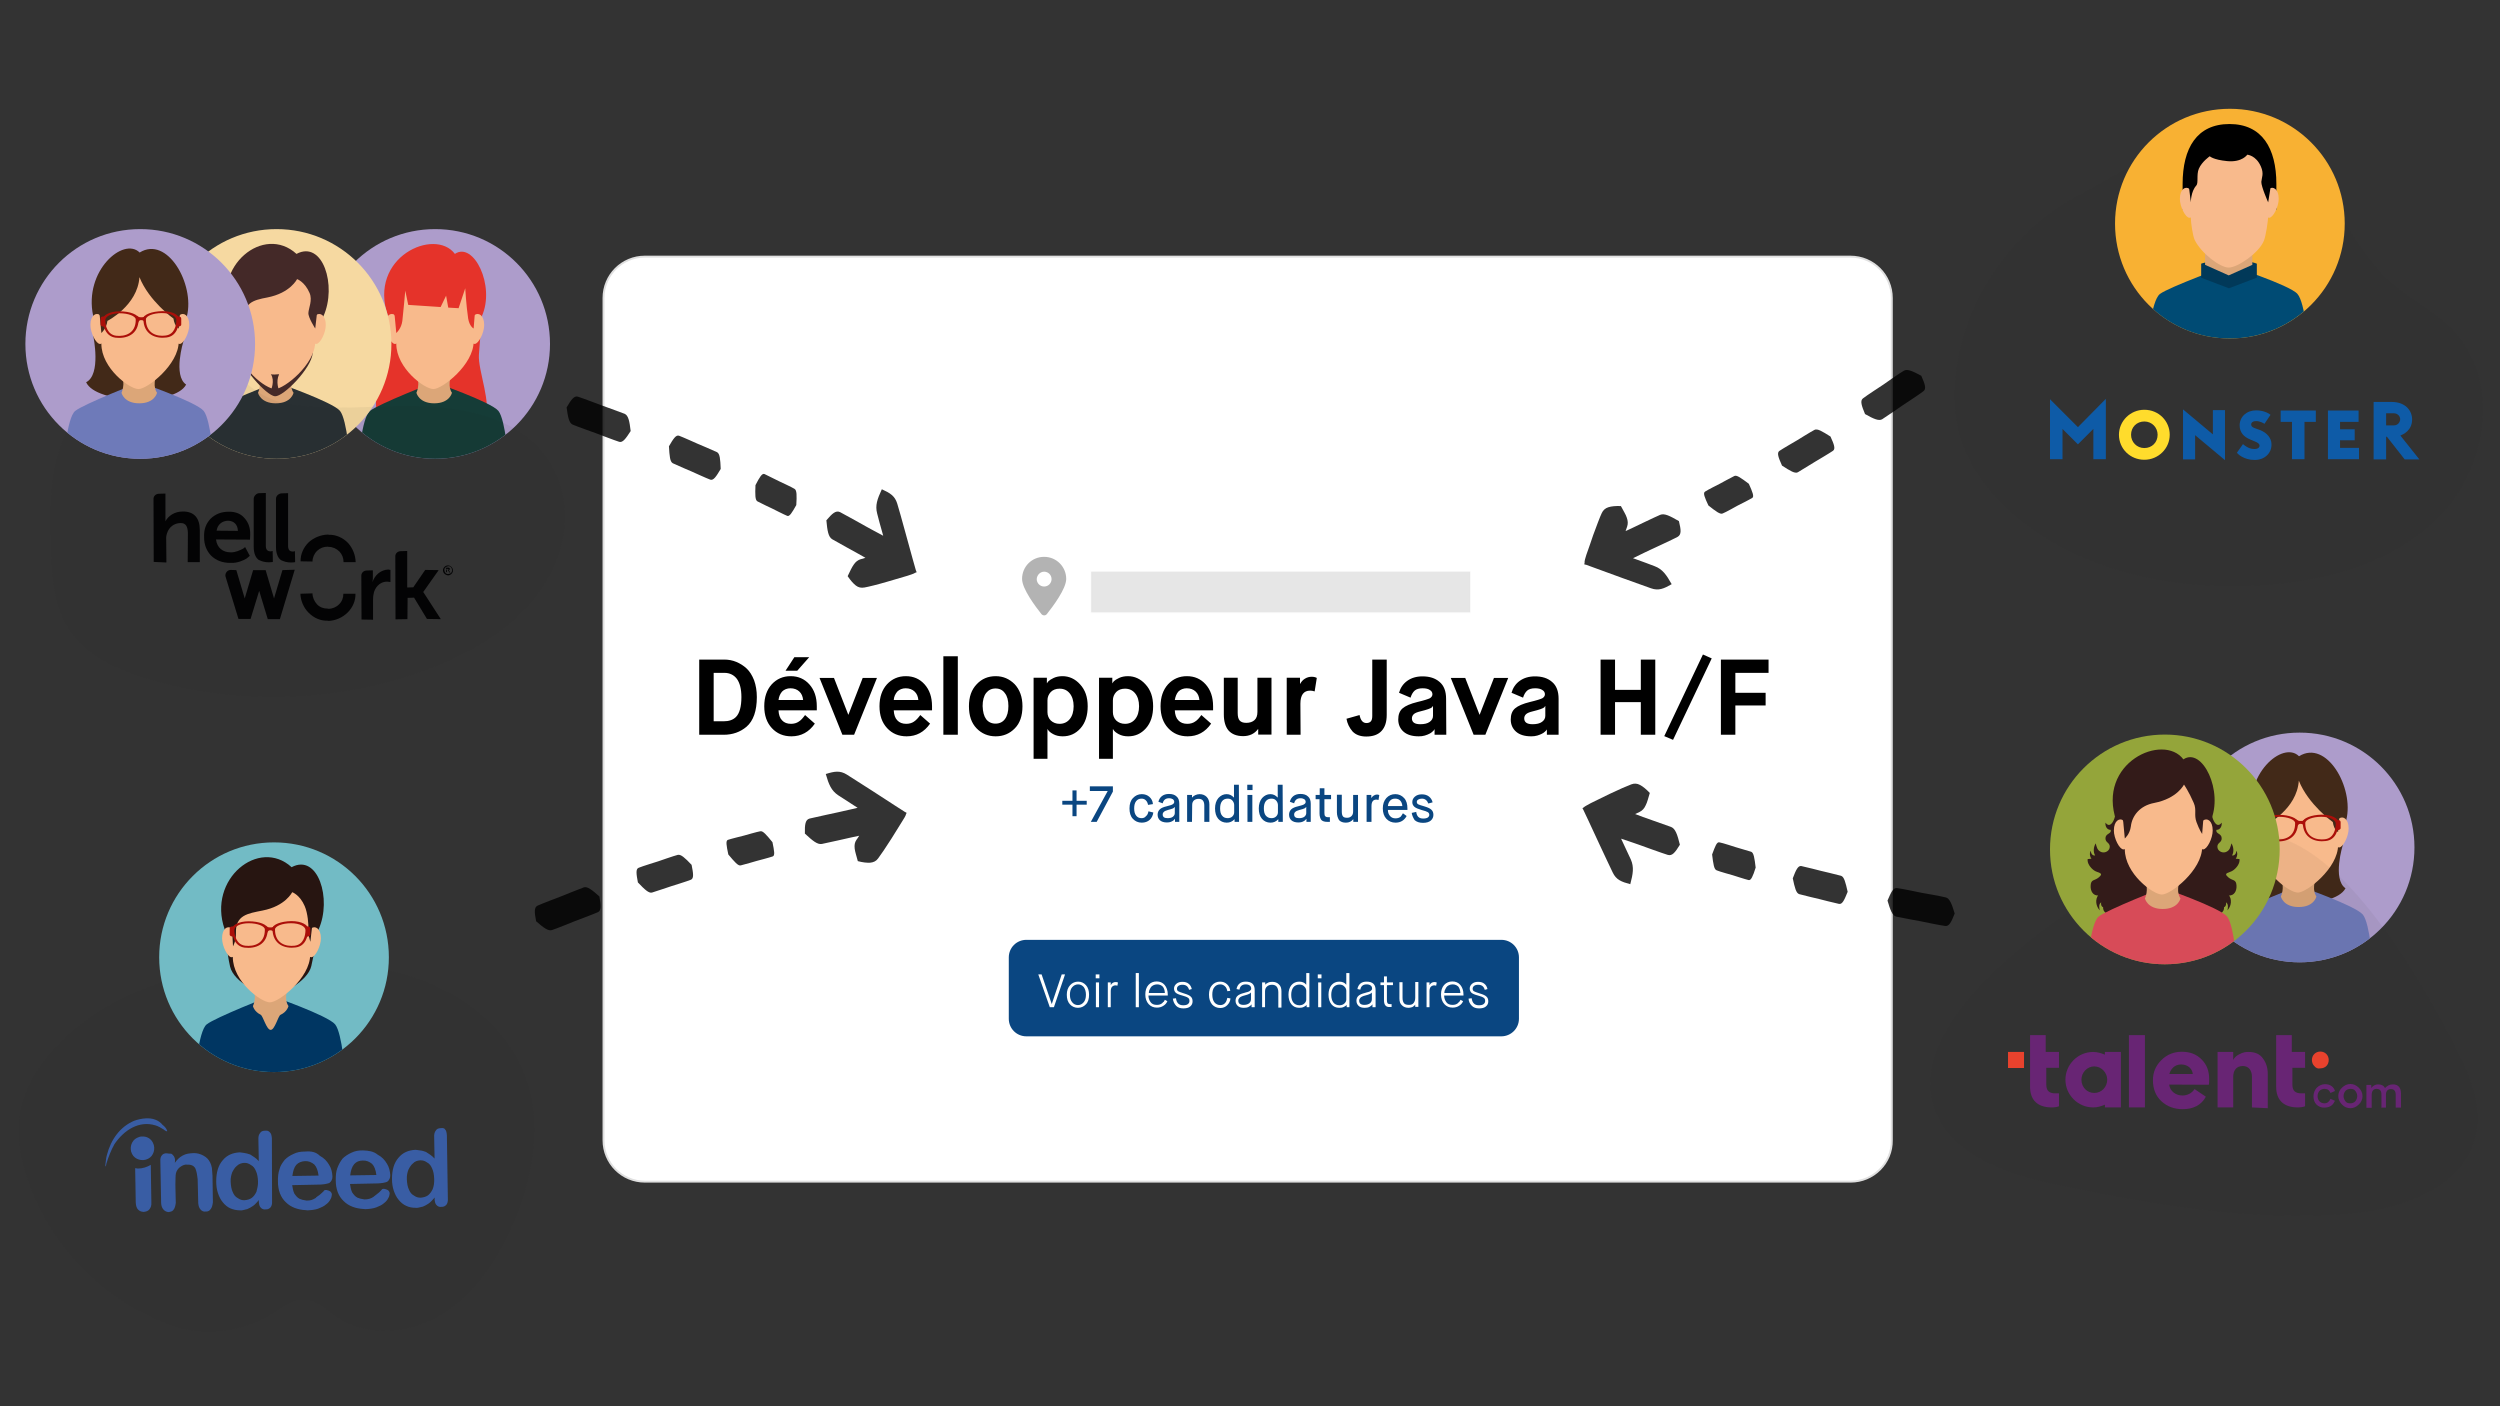 <svg enable-background="new 0 0 1280 720" viewBox="0 0 1280 720" xmlns="http://www.w3.org/2000/svg" xmlns:xlink="http://www.w3.org/1999/xlink"><rect x="0" y="0" width="1280" height="720" fill="#333333" stroke="none"/><clipPath id="a"><circle cx="222.8" cy="176.1" r="58.8"/></clipPath><clipPath id="b"><circle cx="141.6" cy="176.1" r="58.8"/></clipPath><clipPath id="c"><circle cx="1177.4" cy="433.9" r="58.8"/></clipPath><clipPath id="d"><circle cx="1177.4" cy="433.9" r="58.8"/></clipPath><clipPath id="e"><circle cx="1108.4" cy="434.9" r="58.8"/></clipPath><clipPath id="f"><circle cx="140.3" cy="490.1" r="58.8"/></clipPath><clipPath id="g"><ellipse cx="1141.6" cy="114.5" rx="58.8" ry="58.8" transform="matrix(1 -.01 .01 1 -1.088 11.423)"/></clipPath><clipPath id="h"><circle cx="71.8" cy="176.1" r="58.8"/></clipPath><clipPath id="i"><circle cx="71.8" cy="176.1" r="58.8"/></clipPath><clipPath id="j"><path d="m1027.2 530h202.3v37.9h-202.3z"/></clipPath><path d="m281.6 176.1c0 32.5-26.3 58.8-58.8 58.8s-58.8-26.3-58.8-58.8 26.3-58.8 58.8-58.8 58.8 26.3 58.8 58.8z" fill="#ad9ccb"/><g clip-path="url(#a)"><path d="m245.2 181.7c.6-7.7 1.5-19.8 1.5-19.8 7-15.6-4.2-38.4-13.8-31.9-10.2-13.7-44.6 1.6-34.3 31.7 0 0 .4 10.1-1.4 19.4-2.6 13.3-7.3 27.8-2.9 31.1 6.1 4.7 50.8 5.2 53.6 1.7 4.4-5.7-3.3-24.5-2.7-32.2z" fill="#e5332a"/><path d="m255.2 210.4c-3.7-4.6-32.9-14.7-32.9-14.7s-28.6 11.2-32.9 14.7-5.9 25.9-5.9 25.9h76.9c-.1 0-1.5-21.2-5.2-25.9z" fill="#153c37"/><path d="m231.4 201.1s-1.1 5.4-9.1 5.4c-7.9 0-9.1-5.4-9.1-5.4s2.2-4.4 0-9.5c-2.2-5.2 20.8-6.2 18.1 0-2.6 6.2.1 9.5.1 9.5z" fill="#dca678"/><path d="m247.9 166.4c0 4.1-2.9 9.7-4.9 9.7s-3.5-3.3-3.5-7.4 2-6.2 3.5-7.4c1.9-1.5 4.9 0 4.9 5.1zm-50.6 0c0 4.1 2.9 9.7 4.9 9.7s3.5-3.3 3.5-7.4-2-6.2-3.5-7.4c-2-1.5-4.9 0-4.9 5.1z" fill="#f8ba8c"/><path d="m222.7 134c-13.7 0-19.8 9.6-19.8 24v18c0 12.5 14.4 23.2 19 23.2s20.6-12.5 20.6-24.3v-16.8c0-14.5-6.1-24.1-19.8-24.1z" fill="#f8ba8c"/><path d="m242.5 168.2.6-7.5c3-14.5-6.5-28.5-20.3-28.5-13.7 0-24.4 15.3-20.7 29.8l.8 8.5s2.6-2.2 3.1-6.2c.4-3.1 1.5-15.5 1.5-15.5l1.5 7.3 16.6 1.1 2.8-5.8 1.1 6.1 5.3.3 3.4-10.2s.5 8.8 1.5 15.5c.7 4.1 2.8 5.1 2.8 5.1z" fill="#e5332a"/></g><path d="m200.4 176.1c0 32.5-26.3 58.8-58.8 58.8s-58.8-26.3-58.8-58.8 26.3-58.8 58.8-58.8 58.8 26.3 58.8 58.8z" fill="#f6d9a1"/><g clip-path="url(#b)"><path d="m174.1 210.4c-3.7-4.6-32.9-14.7-32.9-14.7s-28.6 11.2-32.9 14.7-5.9 25.9-5.9 25.9h76.9c-.1 0-1.5-21.2-5.2-25.9z" fill="#293033"/><path d="m150.3 201.1s-1.1 5.4-9.1 5.4c-7.9 0-9.1-5.4-9.1-5.4s2.2-4.4 0-9.5c-2.2-5.2 20.8-6.2 18.1 0-2.6 6.2.1 9.5.1 9.5z" fill="#dca678"/><path d="m160.1 180.8c.6-7.7 5.5-18.9 5.5-18.9 7-15.6-.3-39.1-13.8-31.9-16.7-15.3-43.2 6.1-34.3 31.7 0 0 4.2 10.4 4.7 18 .4 7.6 14.2 22.9 18.6 23.2 4.4.2 18.7-14.4 19.3-22.1z" fill="#442928"/><path d="m166.8 166.4c0 4.1-2.9 9.7-4.9 9.7s-3.5-3.3-3.5-7.4 2-6.2 3.5-7.4c1.9-1.5 4.9 0 4.9 5.1zm-50.6 0c0 4.1 2.9 9.7 4.9 9.7s3.5-3.3 3.5-7.4-2-6.2-3.5-7.4c-2-1.5-4.9 0-4.9 5.1z" fill="#f8ba8c"/><path d="m141.6 134c-13.7 0-19.8 9.6-19.8 24v18c0 12.5 14.4 23.2 19 23.2s20.6-12.5 20.6-24.3v-16.8c0-14.5-6.1-24.1-19.8-24.1z" fill="#f8ba8c"/><path d="m161.4 168.2 1.2-10.5c0-14.4-7.3-25-21-25s-21.2 12.2-21.2 26.6l1.4 11.2s3.2-2.2 3.1-6.2c-.3-9.2 4.5-10.6 12-12 11.8-2.3 15.2-9.4 15.2-9.4s3.9 1.3 6.4 7.1c1.6 3.7-.5 7.8-.6 10.2-.2 2.3 3.5 8 3.5 8zm-18.5 23.4c-1.2.1-3.4.3-4.2 0 2.2 3.4 0 8.2 0 8.2h4.2s-1.9-4.1 0-8.2z" fill="#442928"/></g><path d="m1236.2 433.9c0 32.5-26.3 58.8-58.8 58.8s-58.8-26.3-58.8-58.8 26.3-58.8 58.8-58.8 58.8 26.3 58.8 58.8z" fill="#ad9ccb"/><g clip-path="url(#c)"><path d="m1149.7 453.6c4.9 11.1 45.4 12.3 51.2 1.2-6.8-4.6-1.4-22.1-1.4-22.1l1.8-12.9c4.1-16.5-10.1-41.4-24.2-32.6-8.2-8.2-28.7 9.3-23.8 32.4l.1 10.6c-.1-.1 4.1 19.5-3.7 23.4z" fill="#422918"/><path d="m1209.8 468.3c-3.7-4.6-32.9-14.7-32.9-14.7s-28.6 11.2-32.9 14.7-5.9 25.9-5.9 25.9h76.9c-.1 0-1.5-21.3-5.2-25.9z" fill="#6e7ab9"/><path d="m1186 459s-1.1 5.4-9.1 5.4c-7.9 0-9.1-5.4-9.1-5.4s2.2-4.4 0-9.5 20.8-6.2 18.1 0c-2.6 6.1.1 9.5.1 9.5z" fill="#dca678"/><path d="m1202.5 424.2c0 4.1-2.9 9.7-4.9 9.7s-3.5-3.3-3.5-7.4 2-6.2 3.5-7.4c1.9-1.5 4.9 0 4.9 5.1zm-50.6 0c0 4.1 2.9 9.7 4.9 9.7s3.5-3.3 3.5-7.4-2-6.2-3.5-7.4c-2-1.5-4.9 0-4.9 5.1z" fill="#f8ba8c"/><path d="m1177.3 391.8c-13.7 0-19.8 9.6-19.8 24v18c0 12.5 14.4 23.2 19 23.2s20.6-12.5 20.6-24.3v-16.8c0-14.5-6.1-24.1-19.8-24.1z" fill="#f8ba8c"/><path d="m1197.1 426 .6-7.5c3-14.5-6.5-28.5-20.3-28.5-13.7 0-24.4 15.3-20.7 29.8l.8 8.5s2.6-2.2 3.1-6.2c0 0 15.4-7.8 16.4-22.4 4.9 12.3 17.4 21.2 17.4 21.2.6 4.2 2.7 5.1 2.7 5.1z" fill="#422918"/></g><g clip-path="url(#d)" fill="#ab0f09"><path d="m1166.9 417.2c-5.3 0-8.6 2-8.6 4.1 0 3.3 1.2 8.7 6.5 9.4 5.1.6 11.8-1.2 11.8-9.7-.1-2-4.4-3.8-9.7-3.8zm-1.8 12.5c-4.5-.5-5.6-5.2-5.6-8 0-1.8 2.8-3.5 7.4-3.5 4.5 0 8.2 1.5 8.2 3.2.1 7.3-5.6 8.8-10 8.3z"/><path d="m1179.8 423.1s-.2-1.3-2-1.3c-1.2 0-1.5 1.4-1.5 1.4l-.6-3.7s.9.8 1.5.8c.3 0 1 .1 1.6 0s1.1-.8 1.1-.8zm-20.8 2s-1.9-.1-1.9-1.1v-3c0-1.5 1.9-1.1 1.9-1.1z"/><path d="m1179 420.9c0 8.5 6.7 10.4 11.8 9.7 5.3-.6 6.5-6 6.5-9.4 0-2.1-3.3-4.1-8.6-4.1-5.4.1-9.7 1.9-9.7 3.8zm1.3.5c0-1.7 3.7-3.2 8.2-3.2 4.6 0 7.4 1.7 7.4 3.5 0 2.9-1 7.5-5.6 8-4.3.5-10-1-10-8.3z"/><path d="m1196.5 425.1s1.9-.1 1.9-1.1v-3c0-1.5-1.9-1.1-1.9-1.1z"/></g><path d="m947.5 605h-617.3c-11.8 0-21.2-9.5-21.2-21.2v-431.2c0-11.8 9.5-21.2 21.2-21.2h617.2c11.8 0 21.2 9.5 21.2 21.2v431.2c.2 11.7-9.4 21.2-21.1 21.2z" fill="#fff" stroke="#e0e0e0" stroke-miterlimit="10"/><path d="m536 314.4c3-3.8 9.9-12.9 9.9-18 0-6.2-5-11.3-11.3-11.3s-11.3 5-11.3 11.3c0 5.1 6.9 14.2 9.9 18 .8.9 2.1.9 2.8 0zm-1.4-21.7c2.1 0 3.8 1.7 3.8 3.8s-1.7 3.8-3.8 3.8-3.8-1.7-3.8-3.8c.1-2.1 1.8-3.8 3.8-3.8z" fill="#020203" opacity=".3"/><path d="m558.7 292.7h194v20.8h-194z" opacity=".1" stroke="#e0e0e0" stroke-miterlimit="10"/><path clip-rule="evenodd" d="m74.6 572.6c-2 .1-4.1.6-5.8 1.2-7.3 3-12.1 9.7-14.1 17.7-.4 1.4-.5 3-.7 4.4 0 0-.2 1.4.1 1.3.3-.5.3-.9.3-1.2 1.1-3.6 2.5-7.2 4.2-10.2 4.9-7.2 12.6-12.2 21-9.6 1.4.4 2.9 1.3 4.2 2.1.3.3 2.3 1.7 1.7.4-.4-1-1.3-2.1-2.2-2.7-2.1-2.7-5.5-3.6-8.7-3.4zm61.1 6.3c-1.3.1-2 .3-2.6 1.3-.6.7-.9 1.9-.8 3.4l.2 10.9c-1.4-1.6-3-2.5-4.4-3.4-.9-.3-2.2-.7-3.1-.8-.8-.1-1.4-.2-2.2-.3-3.7.2-6.6 1.4-8.8 4.1-2.2 2.5-3.3 6.1-3.3 10.8 0 2.2.3 4.2.9 6s1.4 3.4 2.5 4.7c1.1 1.4 2.5 2.5 3.9 3.1s3.1 1 4.9 1c.8.1 1.5-.1 2.3-.3.5-.2 1-.2 1.3-.3 1-.4 2.1-1 3.1-1.7s1.9-1.8 3-3l-.1.8c.1 1.3.3 2.3.9 3 .7.8 1.6 1.2 2.6 1 1 .1 1.8-.3 2.5-1 .6-.7.9-1.9.8-3.1l-.1-32.2c-.1-1.3-.3-2.5-.9-3-.7-.9-1.4-1.1-2.6-1zm90-1.3c-1.3.1-2 .3-2.6 1.3-.6.7-.9 1.9-.8 3.4l.2 10.9c-1.4-1.6-3-2.5-4.4-3.4-.9-.3-1.9-.7-3.1-.8-.8-.1-1.4-.2-2.2-.3-3.7.2-6.6 1.4-8.8 4.1-2.2 2.5-3.3 6.1-3.3 10.8 0 2.2.3 4.2.9 6s1.4 3.4 2.5 4.7c1.1 1.4 2.5 2.5 3.9 3.1 1.4.7 3.1 1 4.9 1 .8.1 1.5-.1 2.3-.3.5-.2 1-.2 1.3-.3 1-.4 2.1-1 3.1-1.7s1.9-1.8 3-3l-.1.8c.1 1.3.3 2.3.9 3 .7.8 1.6 1.2 2.6 1 1 .1 1.8-.3 2.5-1 .6-.7.9-1.9.8-3.1l-.5-32.5c-.1-1.3-.3-2.5-.9-3-.2-.5-.9-.9-2.2-.7zm-152.8 4.3c-1-.1-2 .3-2.8.7-2.9 1.4-4 5.3-2.5 8.2 1.4 2.9 5.3 4 8.2 2.5 2.9-1.4 4-5.3 2.5-8.2-1-2.1-3.1-3.3-5.4-3.2zm83.2 7.7c-2.2 0-4 .3-5.8 1.2-1.9.8-3.4 1.9-4.5 3-1.1 1.4-2.3 3-2.7 4.9-.7 1.9-.8 3.9-.8 6.1 0 4.7 1.4 8.3 4.1 10.8 2.5 2.5 6.1 3.8 10.2 4 .3 0 .5.1.8.1 2-.1 4-.3 5.6-.9 1.5-.6 2.9-1.2 3.9-2.1 1.1-.8 1.9-1.8 2.2-2.5.6-.9.7-1.7.8-2.4.1-.8-.3-1.3-.8-1.8-.5-.3-1.2-.6-1.9-.7-.8-.1-1.3.1-1.5.6-.8.7-1.4 1.4-2.2 2-.5.4-1.4.8-1.9 1.5-.8.4-1.4.8-2.1 1-.8.2-1.5.3-2.5.3-.3 0-.5-.1-.5-.1-1-.1-2.2-.4-3.1-.8-1.2-.6-2-1.7-2.7-2.7-.6-1.3-.9-2.8-1.1-4.3l14.4-.3c2-.1 3.5-.4 4.6-.8 1-.7 1.7-1.9 1.6-3.5-.1-2-.6-4.1-1.7-5.8-1.1-1.9-2.6-3.5-4.7-4.6-2-2-4.5-2.5-7.7-2.2zm29.6-.6c-2.2 0-4 .3-5.8 1.2-1.8.8-3.4 1.9-4.5 3-1.1 1.4-2 3-2.7 4.9s-.8 3.9-.8 6.1c0 4.7 1.4 8.3 4.1 10.8 2.5 2.5 6.1 3.8 10.2 4 .3 0 .5.1.8.1 2-.1 4-.3 5.6-.9 1.5-.6 2.9-1.2 3.9-2.1 1.1-.8 1.9-1.8 2.2-2.5.6-.9.7-1.7.8-2.4s-.3-1.3-.8-1.8c-.5-.3-1.2-.6-1.9-.7-.8-.1-1.3.1-1.5.6-.8.9-1.6 1.6-2.2 2-.5.4-1.4 1.1-1.9 1.5s-1.4.8-2.1 1-1.5.3-2.5.3c-.3 0-.5-.1-.5-.1-1-.1-2.2-.4-3.1-.8-1.2-.6-2-1.7-2.7-2.7-.6-1.3-.9-2.8-1.1-4.3l14.4-.3c2-.1 3.5-.4 4.6-.8 1-.7 1.7-1.9 1.6-3.5-.1-2-.6-4.1-1.7-5.8-1.1-1.9-2.6-3.5-4.7-4.6-2.1-1.7-4.5-2.1-7.7-2.2zm-100.3 1.5c-1-.1-2 .3-2.5 1-.6.7-.9 1.6-.8 3.1l.4 21.4c.1 1.5.5 2.5 1.2 3.3s1.6 1.2 2.6 1.3c1-.2 2-.3 2.6-1.3.6-.7.9-1.9 1.1-3.4l-.2-9.1c.1-3 0-5 .3-6.2.4-1.4 1.3-2.6 2.3-3.2 1.1-.8 2.4-1.3 3.5-1.1 2-.1 3.4.6 4.1 1.9.6 1.3.9 3 1.2 5.6l.3 12.2c.1 1.5.5 2.5 1.2 3.3s1.6 1.2 2.6 1c1 .1 2-.3 2.6-1.3.6-.7.9-1.9 1.1-3.4l-.2-13.6c-.1-1.8-.2-3-.3-4-.2-1-.5-2-.9-2.8-.8-1.6-1.9-2.7-3.4-3.5-1.6-.9-3.4-1.4-5.3-1.3s-3.7.3-5.3 1.2c-1.6.8-3 2.2-4.1 3.8l.1-1c.1-.8-.1-1.5-.5-2.3-.4-.5-.7-1-1.4-1.4-1 0-1.5-.1-2.3-.2zm70.7 4c2-.1 3.4.6 4.8 1.7 1.1 1.1 1.9 3.1 2.2 5.7l-13.4.2c.3-2.5.9-4.4 2-5.7 1.1-1.2 2.7-1.8 4.4-1.9zm29.6-.3c2-.1 3.4.6 4.8 1.7 1.1 1.1 1.9 3.1 2.2 5.7l-13.4.2c.3-2.5.9-4.4 2-5.7s2.6-1.9 4.4-1.9zm-60.8 1.2c1.3-.1 2.5.3 3.6 1.1 1.2.6 2 1.7 2.6 3.2.6 1.3.9 3 1 5.1.1 2-.4 3.9-.8 5.4-.7 1.4-1.4 2.4-2.5 3.2-1 .7-2.4 1-3.5 1.1-1.3.1-2.5-.3-3.6-1.1-1.2-.6-2-1.7-2.6-3.2-.6-1.3-.9-3-1-5.1-.1-2 .3-3.5.8-4.9.7-1.4 1.5-2.6 2.3-3.2 1.1-1.1 2.4-1.5 3.7-1.6zm90.2-1.3c1.3-.1 2.5.3 3.6 1.1 1.2.6 2 1.7 2.6 3.2.6 1.3.9 3 1 5.1.1 2-.2 4-.8 5.4-.7 1.4-1.4 2.4-2.5 3.2-1 .7-2.4 1-3.5 1.1-1.3.1-2.5-.3-3.6-1.1-1.2-.6-2-1.7-2.6-3.2-.6-1.3-.9-3-1-5.1-.1-2 .3-3.5.8-4.9.7-1.4 1.5-2.6 2.3-3.2 1-1.1 2.3-1.5 3.7-1.6zm-137.9 2.3c-1.9 1.1-4.1 1.9-6.6 1.9-.5-.1-1-.1-1.4-.2l.3 17.6c.1 1.8.5 2.8 1.1 3.5.7.8 1.6 1.2 2.9 1.3 1.3-.1 2.3-.5 2.9-1.2.8-.9 1.2-2.1 1.1-3.6z" fill="#3b61ab" fill-rule="evenodd"/><path d="m464.6 294.8c-3.1.9-8.8 2.6-10.2 3-4.7 1.4-10 2.7-11.8 3-1.7.3-3.1 0-4.4-1s-2.7-2.6-4.2-4.8c1.2-2.5 2.1-4.5 3.1-5.9 1-1.5 2.2-2.4 3.6-2.8.5-.1 1.3-.3 2.4-.7-2.2-1.2-3.7-2.1-3.7-2.1s-11.1-6.1-13.3-7.4c-2-1.2-2.5-4.3-3-9.7 3-3.5 4.8-5.2 7-4.2 2.2 1.1 13.4 7.4 13.4 7.4s4.7 2.6 8.7 4.7c-1.4-5-2.7-9.6-3.1-11.4-1.1-4.2.1-7.4 2.4-12.4 4.2 1.9 6.7 3.4 7.9 7.4.7 2.1 2.5 8.8 4.2 14.9 2.7 10 5.3 19.1 5.3 19.1s.1.2.2.5c.1.1.1.3.2.6-.1.1-.3.1-.6.2-1.1.7-2.4 1-4.1 1.6zm-73.2-52.1c1.3.6 7.7 3.8 7.7 3.8s6.5 3 7.7 3.8c1.2.7 1.2 3.4.9 8.3-2.2 3.9-3.5 6.1-4.7 5.5-1.3-.5-7.6-3.7-7.6-3.7s-6.4-3-7.6-3.7-1.2-3.4-1-8.3c2.1-4.1 3.4-6.2 4.6-5.7zm-43.7-19.6c1.7.6 9.7 4.2 9.7 4.2s8.1 3.4 9.7 4.2c1.5.8 1.7 3.6 1.9 8.6-2.3 3.9-3.7 6-5.3 5.5-1.7-.6-9.6-4.2-9.6-4.2s-8-3.4-9.6-4.2c-1.5-.8-1.7-3.6-2-8.7 2.2-3.8 3.6-6 5.2-5.4zm-24.8-2.4c-2.5 3.9-4.1 6.1-5.9 5.5-2-.6-11.9-4.4-11.9-4.4s-9.9-3.5-11.9-4.4c-1.8-.8-2.4-3.6-3.1-8.8 2.4-4.1 3.9-6.1 5.8-5.5 2 .6 12 4.4 12 4.4s10 3.6 12 4.4c1.9 1 2.4 3.8 3 8.8z" opacity=".8"/><path d="m1011.6 507.3c-14.1 15.7-27.1 36.2-22.1 56.8 6.6 26.9 38.6 37.4 65.8 42.9 48.4 9.8 97.6 18.5 146.8 14.4 27.1-2.2 58.7-12.9 65.2-39.2 3.7-14.8-2.1-30.2-9-43.8-19.9-38.9-58.6-106.2-98.4-111.1-38.9-4.9-115 43-148.3 80" fill="#1d1d1c" opacity=".05"/><path d="m115.3 183.7c7.9 12.1 19.6 21.4 33.9 23.5 16 2.3 33.2 1.4 49.5.8 32.3-1.2 70.3 2.8 85.3 33.4 7 14.4 6.7 31.2.6 46-11.5 28.4-38.2 45-65.7 55.3-45.2 16.8-95.9 18.6-142.2 5.1-16.1-4.7-32.8-12-41.7-26.2-7.9-12.5-8.5-28.1-8.9-42.9-.3-12.8-.6-25.8 1.8-38.3 4.1-21.3 16.4-40.8 33.7-53.8 10.4-7.8 23.3-13.4 36.2-11.8 7.4.8 14.7 4.7 17.5 8.9" fill="#1d1d1c" opacity=".05"/><path d="m1065 99.7c-31.6 16.4-55.1 47.6-62.1 82.5-2.9 14.4-3.1 29.6 1.5 43.6 5.2 15.8 16.3 29.2 29.2 39.7 33.7 27.4 79.3 36.6 122.6 34.2 34.5-1.9 70.5-11.6 94.1-36.8s29.5-68.7 5.7-93.7c-9.5-9.9-22.4-16-32.6-25.2-24.5-22.3-33.7-63.4-65.8-71.9-9.8-2.6-20.2-1.4-30.2.4-27 5-48.5 20-62.4 27.2" fill="#1d1d1c" opacity=".05"/><path d="m90.6 679.4c-35.6-11.4-64.9-40.6-76.6-76.1-3.7-11.2-5.7-23.2-3.4-34.7 2.4-12.5 9.6-23.6 18.3-32.8 29.8-31.5 75.8-41.9 119.1-43 23.4-.6 47.4 1.2 69.2 9.6 21.9 8.5 41.6 24.4 50.6 46.1 10.7 25.6 5.2 55.3-6.3 80.5-7.9 17.3-19 33.9-35.2 43.8-16.2 10-38.2 12.1-53.9 1.4-5.4-3.7-10.6-8.9-17.1-9-5.6-.1-10.4 3.7-15.1 6.8-17.4 11.5-38.2 11.1-49.6 7.4" fill="#1d1d1c" opacity=".05"/><path d="m370.5 376.2h-12.5v-38.5h12.8c2.2 0 4.3.4 6.2 1.2s3.7 1.9 5.3 3.4 2.8 3.5 3.8 6c.9 2.5 1.4 5.4 1.4 8.6 0 7.1-1.8 12.2-5.3 15.2-3.2 2.7-7.1 4.1-11.7 4.1zm-5.1-31.7v24.8h5.1c2.7 0 4.8-.7 6.3-2.2 1.8-1.8 2.8-5.2 2.8-10.2 0-4.1-.8-7.2-2.3-9.3-1.5-2-3.7-3.1-6.4-3.1zm46.8 21.6 5 4.4c-3 4.3-7 6.5-12 6.5-4.1 0-7.4-1.4-10-4.2s-3.9-6.5-3.9-11.2 1.3-8.4 3.8-11.2c2.6-2.8 5.8-4.2 9.7-4.2s7.1 1.4 9.6 4.2 3.8 6.5 3.8 11.2v2.1h-19.6c.1 2.2.7 4 1.8 5.1 1.1 1.2 2.6 1.8 4.6 1.8 1.5 0 2.9-.4 3.9-1.1 1.2-.7 2.2-1.9 3.3-3.4zm-13.6-7.7h12.6c-.2-1.9-.8-3.3-2-4.4-1.1-1-2.6-1.6-4.5-1.6-1.7 0-3.2.6-4.3 1.7-1 1.2-1.6 2.6-1.8 4.3zm9.6-15h-6l4.5-6.9h7.6zm29.1 32.8h-6l-11.7-29.1h7.4l7.3 18.8h.1l7.3-18.8h7.3zm33.9-10.1 5 4.4c-3 4.3-7 6.5-12 6.5-4.1 0-7.4-1.4-10-4.2s-3.9-6.5-3.9-11.2 1.3-8.4 3.8-11.2c2.6-2.8 5.8-4.2 9.7-4.2s7.1 1.4 9.6 4.2 3.8 6.5 3.8 11.2v2.1h-19.6c.1 2.2.7 4 1.8 5.1 1.1 1.2 2.6 1.8 4.6 1.8 1.5 0 2.9-.4 3.9-1.1 1.1-.7 2.2-1.9 3.3-3.4zm-13.6-7.7h12.6c-.2-1.9-.8-3.3-2-4.4-1.1-1-2.6-1.6-4.5-1.6-1.7 0-3.2.6-4.3 1.7-1 1.2-1.7 2.6-1.8 4.3zm32.8 17.8h-7.4v-40.2h7.4zm5.7-14.6c0-4.8 1.3-8.5 4-11.3 2.6-2.8 5.9-4.1 9.7-4.1s7 1.4 9.7 4.1c2.6 2.8 4 6.5 4 11.3 0 4.9-1.3 8.7-3.9 11.3-2.6 2.7-5.9 4.1-9.8 4.1s-7.2-1.4-9.8-4.1-3.9-6.4-3.9-11.3zm8.8 6.6c1.1 1.5 2.8 2.3 4.8 2.3s3.7-.8 4.8-2.3c1.2-1.6 1.8-3.8 1.8-6.7s-.6-5.1-1.8-6.6c-1.1-1.6-2.7-2.4-4.8-2.4-2 0-3.6.8-4.8 2.3-1.2 1.6-1.8 3.8-1.8 6.7.1 3 .7 5.2 1.8 6.7zm31.4 20.3h-7.1v-41.5h6.8v2.8h.1c0-.1.2-.4.7-1 .5-.5 1.4-1.1 2.7-1.7s2.8-.9 4.5-.9c3.4 0 6.5 1.4 9 4.2 2.6 2.8 3.9 6.5 3.9 11.2s-1.2 8.5-3.7 11.3-5.5 4.1-9.1 4.1c-1.9 0-3.5-.4-4.8-1.1s-2.2-1.4-2.7-2.2l-.2-.4h-.1zm0-29.9v6c0 1.7.6 3.2 1.7 4.3 1.2 1.1 2.7 1.7 4.5 1.7 2.1 0 3.9-.8 5.2-2.4s2-3.8 2-6.6-.7-5-2-6.6-3-2.4-5.2-2.4c-1.9 0-3.4.6-4.5 1.7-1.1 1.2-1.7 2.6-1.7 4.3zm33.5 29.9h-7.1v-41.5h6.8v2.8h.1c0-.1.2-.4.7-1 .5-.5 1.4-1.1 2.7-1.7s2.8-.9 4.5-.9c3.4 0 6.5 1.4 9 4.2 2.6 2.8 3.9 6.5 3.9 11.2s-1.2 8.5-3.7 11.3-5.5 4.1-9.1 4.1c-1.9 0-3.5-.4-4.8-1.1s-2.2-1.4-2.7-2.2l-.2-.4h-.1zm0-29.9v6c0 1.7.6 3.2 1.7 4.3 1.2 1.1 2.7 1.7 4.5 1.7 2.1 0 3.9-.8 5.2-2.4s2-3.8 2-6.6-.7-5-2-6.6-3-2.4-5.2-2.4c-1.9 0-3.4.6-4.5 1.7-1.1 1.2-1.7 2.6-1.7 4.3zm45.3 7.5 5 4.4c-3 4.3-7 6.5-12 6.5-4.1 0-7.4-1.4-10-4.2s-3.9-6.5-3.9-11.2 1.3-8.4 3.8-11.2c2.6-2.8 5.8-4.2 9.7-4.2s7.1 1.4 9.6 4.2 3.8 6.5 3.8 11.2v2.1h-19.6c.1 2.2.7 4 1.8 5.1 1.1 1.2 2.6 1.8 4.6 1.8 1.5 0 2.9-.4 3.9-1.1 1.2-.7 2.2-1.9 3.3-3.4zm-13.6-7.7h12.6c-.2-1.9-.8-3.3-2-4.4-1.1-1-2.6-1.6-4.5-1.6-1.7 0-3.2.6-4.3 1.7-1 1.2-1.5 2.6-1.8 4.3zm25.1 7.4v-18.8h7.1v18c0 1.8.3 3.1 1 3.9s1.8 1.2 3.4 1.2c1.8 0 3.2-.5 4.2-1.4s1.5-2.3 1.5-4.2v-17.5h7.2v29.1h-6.8v-2.8h-.1c-1.8 2.4-4.4 3.6-7.6 3.6-3.3 0-5.8-1-7.5-2.9-1.6-1.9-2.4-4.7-2.4-8.2zm39.3 10.4h-7.1v-29.2h6.8v3.1h.1c.6-1.1 1.4-2 2.4-2.6 1.1-.7 2.3-1 3.5-1 1 0 1.9.2 2.6.6l-1.1 6.9c-.9-.3-1.6-.4-2.3-.4-3.3 0-5 2.2-5 6.7zm23.5-8.2 6.7-1.9c.5 2.7 1.7 4.1 3.5 4.1 1 0 1.8-.3 2.3-.9s.7-1.5.7-2.8v-28.8h7.4v28.3c0 3.7-.9 6.4-2.7 8.3s-4.4 2.8-7.8 2.8c-3 0-5.4-.9-7-2.6-1.7-2-2.7-4.1-3.1-6.5zm51.1 8.2h-6v-2.8h-.1l-.2.4c-.2.2-.4.5-.9.9-.4.4-.9.7-1.5 1s-1.3.6-2.3.9-2 .4-3.1.4c-3.4 0-6-.8-7.8-2.4s-2.7-3.7-2.7-6.2.7-4.4 2.2-5.7 4-2.4 7.7-3.3c3.4-.8 5.5-1.5 6.3-1.9.8-.5 1.3-1.2 1.3-2 0-.9-.4-1.7-1.3-2.2-.8-.6-2.1-.9-3.7-.9-1.8 0-3.2.4-4.1 1.2s-1.6 2-2.1 3.6l-5.9-2.5c.7-2.5 2.1-4.6 4.2-6.1s4.7-2.3 7.8-2.3c3.6 0 6.5.9 8.7 2.8 2.3 1.9 3.4 4.8 3.4 8.7zm-13.2-12c-1.7.4-2.9.9-3.5 1.5s-.9 1.3-.9 2.1c0 2 1.4 3 4.3 3 2.1 0 3.7-.4 4.8-1.2s1.7-1.8 1.7-3.1v-5h-.1c-.2.4-.4.6-.5.7-.6.5-2.5 1.2-5.8 2zm33.2 12h-6l-11.7-29.1h7.4l7.3 18.8h.1l7.3-18.8h7.3zm37.5 0h-6v-2.8l-.2.4c-.2.2-.4.5-.9.9-.4.4-.9.7-1.5 1s-1.3.6-2.3.9-2 .4-3.1.4c-3.4 0-6-.8-7.8-2.4s-2.7-3.7-2.7-6.2.7-4.4 2.2-5.7 4-2.4 7.7-3.3c3.4-.8 5.5-1.5 6.3-1.9.8-.5 1.3-1.2 1.3-2 0-.9-.4-1.7-1.3-2.2-.8-.6-2.1-.9-3.7-.9-1.8 0-3.2.4-4.1 1.2s-1.6 2-2.1 3.6l-5.9-2.5c.7-2.5 2.1-4.6 4.2-6.1s4.7-2.3 7.8-2.3c3.6 0 6.5.9 8.7 2.8 2.3 1.9 3.4 4.8 3.4 8.7zm-13.2-12c-1.7.4-2.9.9-3.5 1.5s-.9 1.3-.9 2.1c0 2 1.4 3 4.3 3 2.1 0 3.7-.4 4.8-1.2s1.7-1.8 1.7-3.1v-5h-.1c-.2.4-.4.6-.5.7-.6.5-2.5 1.2-5.8 2zm42.1 12h-7.4v-38.5h7.4v15.5h13.2v-15.5h7.4v38.5h-7.4v-16.7h-13.2zm29.7 2.6-4.5-1.9 19.8-41.8 4.5 2zm31.9-2.6h-7.4v-38.5h24.4v6.8h-17v10.2h15.5v6.5h-15.5z"/><path d="m812.2 284.1c1.1-3 3-8.6 3.5-10.1 1.7-4.6 3.6-9.7 4.4-11.3.7-1.5 1.8-2.5 3.4-3s3.7-.7 6.4-.6c1.3 2.5 2.5 4.3 3 5.9.6 1.7.7 3.1.2 4.6-.2.5-.5 1.3-.8 2.3 2.3-1 3.9-1.8 3.9-1.8s11.4-5.5 13.8-6.5c2.2-.9 4.9.5 9.6 3.2 1.1 4.5 1.4 6.9-.7 8.1-2.2 1.2-13.9 6.6-13.9 6.6s-4.9 2.3-8.9 4.3c4.8 1.7 9.3 3.4 11.1 4.1 4 1.5 6 4.4 8.7 9.2-4 2.3-6.7 3.5-10.6 2.1-2.1-.7-8.6-3.1-14.5-5.2-9.7-3.6-18.6-6.8-18.6-6.8s-.2-.1-.5-.1c-.1 0-.3-.1-.6-.2 0-.1.1-.3.2-.6-.1-1.2.4-2.5.9-4.2zm85-29.2c-1.2.8-7.6 4-7.6 4s-6.2 3.5-7.6 4c-1.2.6-3.4-1-7.3-4.1-1.9-4.1-2.9-6.4-1.7-7.1 1.1-.8 7.5-4 7.5-4s6.2-3.4 7.5-4c1.2-.6 3.4 1 7.4 4 1.9 4.2 2.8 6.5 1.8 7.2zm41.3-24.1c-1.4 1-9 5.5-9 5.5s-7.5 4.6-9 5.5c-1.5.8-3.9-.7-8.1-3.4-1.9-4.2-2.7-6.5-1.4-7.5 1.4-1 9-5.4 9-5.4s7.4-4.6 9-5.4c1.5-.8 3.9.7 8.2 3.4 1.8 3.9 2.7 6.3 1.3 7.3zm16.4-18.8c-1.8-4.3-2.6-6.8-1.1-8 1.6-1.3 10.5-7.1 10.5-7.1s8.6-6.1 10.5-7.1c1.7-1 4.3.1 8.9 2.6 1.9 4.3 2.7 6.7 1.1 7.9-1.6 1.3-10.6 7.2-10.6 7.2s-8.8 6.1-10.6 7.2c-1.7.9-4.3-.2-8.7-2.7z" opacity=".8"/><path d="m462 420.4c-1.7 2.7-4.9 7.8-5.6 9-2.6 4.1-5.7 8.7-6.8 10.1-1 1.4-2.3 2-4 2.2-1.7.1-3.8-.1-6.4-.8-.7-2.7-1.4-4.7-1.6-6.4-.2-1.8 0-3.2.9-4.5.3-.4.8-1.1 1.4-2.1-2.4.5-4.2.9-4.2.9s-12.3 2.8-14.9 3.3c-2.3.4-4.7-1.6-8.7-5.3-.1-4.6.2-7.1 2.4-7.7 2.4-.6 15-3.3 15-3.3s5.3-1.2 9.6-2.2c-4.3-2.8-8.3-5.4-9.9-6.4-3.6-2.4-4.9-5.6-6.4-10.9 4.4-1.4 7.3-1.9 10.8.3 1.9 1.2 7.7 4.9 13 8.3 8.7 5.7 16.7 10.8 16.7 10.8l.4.2c.1 0 .3.2.5.3 0 .1-.2.3-.3.6-.2 1-1 2.1-1.9 3.6zm-89.3 9.6c1.4-.5 8.3-2.2 8.3-2.2s6.9-2 8.3-2.2c1.3-.3 3.1 1.8 6.2 5.6.9 4.4 1.4 6.9.1 7.3-1.3.5-8.2 2.3-8.2 2.3s-6.8 2-8.2 2.3c-1.3.3-3.1-1.8-6.3-5.6-1-4.7-1.4-7.1-.2-7.5zm-45.7 14.3c1.6-.7 10-3.3 10-3.3s8.3-2.9 10-3.3c1.6-.4 3.7 1.5 7.1 5.1.9 4.5 1.2 6.9-.3 7.6-1.6.7-10 3.3-10 3.3s-8.3 2.8-10 3.3c-1.6.4-3.7-1.5-7.2-5.2-.8-4.3-1.2-6.9.4-7.5zm-20.1 14.7c.8 4.6 1 7.2-.7 8-1.9.9-11.8 4.6-11.8 4.6s-9.8 4-11.8 4.6c-1.9.6-4.2-1.1-8.1-4.5-.9-4.6-1.1-7.1.7-8 1.9-.9 11.9-4.7 11.9-4.7s9.9-4 11.9-4.7c1.8-.5 4.1 1.3 7.9 4.7z" opacity=".8"/><path d="m814.5 411.2c2.9-1.4 8.2-4 9.6-4.7 4.4-2.1 9.4-4.3 11.1-4.9 1.6-.6 3-.5 4.5.3s3.1 2.1 5 4.1c-.8 2.6-1.3 4.8-2.1 6.3-.7 1.6-1.7 2.7-3.1 3.4-.5.2-1.3.6-2.3 1.1 2.3.9 4 1.5 4 1.5s11.9 4.2 14.4 5.1c2.2.9 3.2 3.8 4.5 9.1-2.4 3.9-3.9 5.9-6.2 5.2-2.4-.7-14.5-5.1-14.5-5.1s-5.1-1.8-9.4-3.2c2.2 4.7 4.2 9 5 10.7 1.7 3.9 1.1 7.3-.3 12.6-4.5-1.2-7.2-2.2-9-6-1-2-3.9-8.3-6.6-14-4.3-9.4-8.4-18-8.4-18l-.2-.4c-.1-.1-.1-.3-.3-.5.1-.1.3-.2.5-.3 1-.9 2.3-1.4 3.8-2.3zm80.8 39.4c-1.4-.3-8.2-2.5-8.2-2.5s-6.9-1.9-8.2-2.5c-1.3-.5-1.7-3.1-2.3-8.1 1.6-4.3 2.4-6.6 3.8-6.2 1.4.2 8.1 2.4 8.1 2.4s6.8 2 8.1 2.4c1.3.5 1.7 3.1 2.3 8.1-1.4 4.5-2.4 6.7-3.6 6.4zm46.3 12.2c-1.7-.3-10.2-2.5-10.2-2.5s-8.6-2-10.2-2.5-2.3-3.3-3.3-8.1c1.6-4.3 2.7-6.5 4.3-6.3 1.7.3 10.2 2.5 10.2 2.5s8.5 2 10.2 2.5c1.6.5 2.3 3.3 3.4 8.2-1.7 4.2-2.7 6.5-4.4 6.2zm24.8-1.7c1.8-4.3 3-6.7 4.9-6.4 2.1.2 12.5 2.4 12.5 2.4s10.4 1.8 12.5 2.4c1.9.5 3 3.2 4.5 8.2-1.7 4.4-2.8 6.6-4.8 6.4-2.1-.2-12.6-2.4-12.6-2.4s-10.5-1.9-12.6-2.4c-1.9-.6-3-3.3-4.4-8.2z" opacity=".8"/><path d="m1167.2 434.9c0 32.5-26.3 58.8-58.8 58.8s-58.8-26.3-58.8-58.8 26.3-58.8 58.8-58.8c32.4 0 58.8 26.3 58.8 58.8z" fill="#94a53a"/><g clip-path="url(#e)"><path d="m1133.5 412.7c-3.1 1 .4 13.5 4 8.5.2 1.8-.7 3.7-2.7 3.7-.5 2.1 2.6 1.7 2.7 4.2.1 2.4-2.2 2.2-2.2 4.4 0 2.1 2.3 3.4 4.2 2.8 2.3-.8 2.5-2.8 3-4.5 1.1 1.8 1.4 4.3.3 6.2 1.4.2 2.2-1.1 2.2-2.4.8 1.2.5 3-.3 4.1.6-.1 1.3.2 1.9.1.4 2.2-1.5 4.6-3.2 5.8-1.8 1.4-5.5 1.1-2.5 3.6 2.2 1.9 4.1.8 4.2 4.4.1 2.6-1.2 5-3.9 4.9 0-.2-.1-.3-.2-.4 2 2.3 1.4 6-.6 8 .4-1.3.6-3.3-.7-4.1.2 1 0 2.1-1 2.5.4 4.8-8.6 5.1-11.9 5.4-2.5.2-4.7 1.2-7.2 1.5-2.3.2-4.8-.2-7.1-.3-.2-10-5.5-19-9.1-28.2-1.6-4.1.8-6.6 3.7-9.8 4.2-4.6 8.8-8.6 12.5-13.6z" fill="#331b19"/><path d="m1082 412.7c3.1 1-.4 13.5-4 8.5-.2 1.8.7 3.7 2.7 3.7.5 2.1-2.6 1.7-2.7 4.2-.1 2.4 2.2 2.2 2.2 4.4 0 2.1-2.3 3.4-4.2 2.8-2.3-.8-2.5-2.8-3-4.5-1.1 1.8-1.4 4.3-.3 6.2-1.4.2-2.2-1.1-2.2-2.4-.8 1.2-.5 3 .3 4.1-.6-.1-1.3.2-1.9.1-.4 2.2 1.5 4.6 3.2 5.8 1.8 1.4 5.5 1.1 2.5 3.6-2.2 1.9-4.1.8-4.2 4.4-.1 2.6 1.2 5 3.9 4.9 0-.2.1-.3.2-.4-2 2.3-1.4 6 .6 8-.4-1.3-.6-3.3.7-4.1-.2 1 0 2.1 1 2.5-.4 4.8 8.6 5.1 11.9 5.4 2.5.2 4.7 1.2 7.2 1.5 2.3.2 4.8-.2 7.1-.3.2-10 5.5-19 9.1-28.2 1.6-4.1-.8-6.6-3.7-9.8-4.2-4.6-8.8-8.6-12.5-13.6z" fill="#331b19"/><path d="m1140.3 469.3c-3.7-4.6-32.9-14.7-32.9-14.7s-28.6 11.2-32.9 14.7-5.9 25.9-5.9 25.9h76.9c-.2 0-1.5-21.3-5.2-25.9z" fill="#d74b58"/><path d="m1116.4 460s-1.1 5.4-9.1 5.4c-7.9 0-9.1-5.4-9.1-5.4s2.2-4.4 0-9.5c-2.2-5.2 20.8-6.2 18.1 0-2.6 6.1.1 9.5.1 9.5z" fill="#dca678"/><path d="m1126.2 439.6c.6-7.7 5.5-18.9 5.5-18.9 7-15.6-4.2-38.4-13.8-31.9-10.2-13.7-44.6 1.6-34.3 31.7 0 0 4.3 10.4 4.7 18s14.2 15 18.6 15.2c4.4.3 18.8-6.3 19.3-14.1z" fill="#331b19"/><path d="m1132.9 425.2c0 4.1-2.9 9.7-4.9 9.7s-3.5-3.3-3.5-7.4 2-6.2 3.5-7.4c2-1.5 4.9 0 4.9 5.1zm-50.6 0c0 4.1 2.9 9.7 4.9 9.7s3.5-3.3 3.5-7.4-2-6.2-3.5-7.4c-1.9-1.5-4.9 0-4.9 5.1z" fill="#f8ba8c"/><path d="m1107.7 392.8c-13.7 0-19.8 9.6-19.8 24v18c0 12.5 14.4 23.2 19 23.2s20.6-12.5 20.6-24.3v-16.8c0-14.5-6.1-24.1-19.8-24.1z" fill="#f8ba8c"/><path d="m1127.5 427 .6-7.5c3-14.5-6.5-28.5-20.3-28.5s-24.4 15.3-20.7 29.8l.8 8.5s2.6-2.2 3.1-6.2c.6-5.3 4.5-10.6 12-12 11.8-2.3 15.2-9.4 15.2-9.4s2.5 3.6 5 9.4c1.6 3.7 0 6 1.4 9.8 1.4 3.9 2.9 6.1 2.9 6.1z" fill="#331b19"/></g><g fill="#030304"><path d="m226.8 292.1c-.1-1.3 1.2-2.6 2.5-2.6 1.3-.1 2.6 1.2 2.6 2.5.1 1.3-1.2 2.6-2.5 2.6-1.5-.2-2.5-1.2-2.6-2.5zm4.7-.2c-.1-1.2-.9-2.1-2-2s-2.1.9-2 2c.1 1.2.9 2.1 2 2s1.9-.6 2-2zm-3.2-1.2 1.2-.1c.5.1.9.3.8.8 0 .2-.3.6-.5.6l.8 1.2-.5-.1-.8-1.2-.5-.1.1 1.2-.5-.1zm1.2 1c.2 0 .2-.2.2-.2 0-.2-.2-.2-.4-.2l-.7-.1-.1.7z"/><path d="m185.1 317.2-.1-22.3c-.1-1.6 1.2-2.8 2.8-2.8l3.1-.1v4.3l-.2 1.8c1.1-3.6 4.3-6.4 8.1-6.5l1.1.2v6.2c-.5-.1-.9-.1-1.6-.2-2.9-.1-5.7 1.9-6.8 5.3-.3 1.1-.5 2.4-.5 4.2v10z"/><path d="m202.5 317.1-.1-32.1c-.1-1.6 1.2-2.8 2.8-2.8l3.3-.1v18.7l3.1-.1 6.1-8.9 6.9.1-7.9 11.2 9 13.9-7.1-.1-6.6-10.9-3.3.1-.1 10.9z"/><path d="m78.7 287.7-.1-32.1c-.1-1.6 1.2-2.8 2.8-2.8l3.3-.1v14.2c1.4-2.7 4.6-5 8.8-5 5.8-.1 8.8 3.2 8.8 9.6v16.3h-6.2l.1-14.9c-.1-3.3-1-5.2-3.9-5.1-3.1.1-5.8 2-6.8 5.3-.3.9-.5 1.9-.4 3.3l.1 11.6z"/><path d="m107.8 265.6c2.5-2.4 5.5-3.6 9.3-3.6 3.6-.1 6.4 1.2 8.1 3.3 2 2.2 3 5 2.9 8.5l-.1 2.5-17.4-.1c.5 4.3 3.5 6.6 7.5 6.6 2.5.1 5-1.2 6.4-1.9l1-.8 2.4 4.5c-.2.2-.5.4-1.7 1.4-1.6.9-4.5 2.4-8.3 2.2-4 0-7.2-1.2-9.8-3.7-2.4-2.5-3.6-5.7-3.6-9.3-.2-4.2 1-7.1 3.3-9.6zm14 6.2c-.1-3.3-2.1-5.1-5-5.2-3.1.1-5.4 1.9-5.9 5.1z"/><path d="m132.8 252.5 3.3-.1v26.5c-.1 2.6.8 3.4 2.6 3.4l.9-.2.1 5.6c-.7.2-1.3.1-2 .2-2 0-3.5-.4-5.2-1.2-1.6-1.1-2.6-3.4-2.6-6.7v-24.7c.1-1.4 1.4-2.8 2.9-2.8"/><path d="m144.2 252.6 3.3-.1v26.5c-.1 2.6.8 3.4 2.6 3.4l.9-.2.1 5.6c-.7.2-1.3.1-2 .2-2 0-3.5-.4-5.2-1.2-1.6-1.1-2.6-3.4-2.6-6.7v-24.7c0-1.5 1.3-2.7 2.9-2.8"/><path d="m160 287.5c0-2 .9-4.1 2.4-5.5s3.3-2.1 5.4-2.1l.5.1c2 0 4 .9 5.5 2.4 1.4 1.5 2.1 3.3 2.1 5.4h6.2c-.1-3.6-1.5-7.1-3.9-9.8-2.6-2.7-6.2-4.3-9.8-4.2l-.5-.1c-3.6.1-7.1 1.5-9.8 3.9-2.7 2.6-4.3 6.2-4.2 9.8z"/><path d="m160 303.8c0 2 .9 4.1 2.3 5.6s3.3 2.2 5.4 2.2l.5.1c2 0 4.1-.9 5.4-2.3 1.5-1.4 2.2-3.3 2.2-5.4h6.2c.1 3.6-1.4 7-4 9.6s-6.3 4.2-9.8 4.3l-.5-.1c-3.6.1-7-1.4-9.6-4-2.6-2.5-4.2-6.3-4.3-9.8z"/><path d="m144.6 291.9-4.3 14.5-4.3-14.5h-6.4l-4.3 14.5-4.3-14.5-2.9-.1c-1.8 0-3.1 1.9-2.6 3.5l6.6 21.6h6.2l4.4-14.4 4.4 14.5h6.2l7.6-25.3z"/></g><path d="m199.1 490.1c0 32.5-26.3 58.8-58.8 58.8s-58.8-26.3-58.8-58.8 26.3-58.8 58.8-58.8 58.8 26.3 58.8 58.8z" fill="#72bbc5"/><g clip-path="url(#f)"><path d="m171.6 524.5c-3.7-4.6-32.9-14.7-32.9-14.7s-28.6 11.2-32.9 14.7-5.9 25.9-5.9 25.9h76.9c-.1-.1-1.5-21.3-5.2-25.9z" fill="#003662"/><path d="m147.7 515.1s-.6 2.9-4.1 4.5c-1.2.6-2.9 7.7-5 7.7-2.2 0-3.9-7.2-5.2-7.8-3.3-1.6-3.9-4.4-3.9-4.4s2.2-4.4 0-9.5c-2.2-5.2 20.8-6.2 18.1 0-2.6 6.2.1 9.5.1 9.5z" fill="#dca678"/><path d="m159.4 494.6c1.7-7.6 3.7-18.7 3.7-18.7 7-15.6-.3-39.1-13.8-31.9-16.7-15.3-43.2 6.1-34.3 31.7 0 0 1.1 11.7 2.8 19.2 2 8.4 16.4 14.6 20.8 14.9 4.5.2 19-7.2 20.8-15.2z" fill="#271511"/><path d="m164.3 480.4c0 4.1-2.9 9.7-4.9 9.7s-3.5-3.3-3.5-7.4 2-6.2 3.5-7.4c1.9-1.5 4.9 0 4.9 5.1zm-50.6 0c0 4.1 2.9 9.7 4.8 9.7 2 0 3.5-3.3 3.5-7.4s-2-6.2-3.5-7.4c-1.9-1.5-4.8 0-4.8 5.1z" fill="#f8ba8c"/><path d="m139 448c-13.7 0-19.8 9.6-19.8 24v18c0 12.5 14.4 23.2 19 23.2s20.6-12.5 20.6-24.3v-16.8c.1-14.5-6-24.1-19.8-24.1z" fill="#f8ba8c"/><path d="m158.9 482.2 1.2-10.5c0-14.4-7.3-25-21-25s-20.5 10.7-20.5 25l.7 12.8s1.6-2.7 1.5-6.8c-.3-9.2 6.1-10 13.6-11.5 11.8-2.3 15.2-9.4 15.2-9.4s3.9 1.3 6.4 7.1c1.6 3.7 2 9.5 1.9 11.8-.3 2.4 1 6.5 1 6.5z" fill="#271511"/><g fill="#ab0f09"><path d="m127.4 471.7c-5.3 0-8.6 2-8.6 4.1 0 3.3 1.2 8.7 6.5 9.4 5.1.6 11.8-1.2 11.8-9.7-.1-2.1-4.4-3.8-9.7-3.8zm-1.8 12.5c-4.5-.5-5.6-5.2-5.6-8 0-1.8 2.8-3.5 7.4-3.5 4.5 0 8.2 1.5 8.2 3.2.1 7.3-5.6 8.8-10 8.3z"/><path d="m140.3 477.6s-.2-1.3-2-1.3c-1.2 0-1.5 1.4-1.5 1.4l-.6-3.7s.9.8 1.5.8c.3 0 1 .1 1.6 0s1.1-.8 1.1-.8v3.6zm-20.8 2s-1.9-.1-1.9-1.1v-3c0-1.5 1.9-1.1 1.9-1.1z"/><path d="m139.5 475.4c0 8.5 6.7 10.4 11.8 9.7 5.3-.6 6.5-6 6.5-9.4 0-2.1-3.3-4.1-8.6-4.1-5.4.1-9.7 1.8-9.7 3.8zm1.3.5c0-1.7 3.7-3.2 8.2-3.2s7.4 1.7 7.4 3.5c0 2.9-1 7.5-5.6 8-4.3.5-10-1-10-8.3z"/><path d="m157 479.6s1.9-.1 1.9-1.1v-3c0-1.5-1.9-1.1-1.9-1.1z"/></g></g><path d="m1200.5 114.5c0 32.5-26.3 58.8-58.8 58.8s-58.8-26.3-58.8-58.8 26.3-58.8 58.8-58.8 58.8 26.3 58.8 58.8z" fill="#f8b133"/><g clip-path="url(#g)"><path d="m1176.3 150.5c-3.9-4.6-35.2-14.7-35.2-14.7s-30.6 11.2-35.2 14.7-6.3 25.9-6.3 25.9h82.2s-1.5-21.3-5.5-25.9z" fill="#004b74"/><path d="m1155.4 142.2-14.2 5.4-14.2-5.4v-7.2s6.5-2.3 14.6-2.3 13.9 2.3 13.9 2.3v7.2z" fill="#013959"/><path d="m1153.2 135.6-12.1 5.4-12.1-5.4v-9.6h24.2z" fill="#dca678"/><path d="m1165.5 107.3v-13.1c0-18.4-7.4-30.7-24-30.7-16.7 0-24 12.3-24 30.7v13.1s3.7-3 7-6.8c1.5-1.7-3.6-11.1-2.1-15.1 1.9-4.8 6.8-8.2 6.8-8.2s2 2.3 11 3.2c9.2.8 12.4-4.2 12.4-4.2s.8 21 2.8 23.7c4.4 5.9 10.1 7.4 10.1 7.4z"/><path d="m1166.7 101.8c0 4.1-2.9 9.7-4.9 9.7s-3.5-3.3-3.5-7.4 2-6.2 3.5-7.4c1.9-1.5 4.9 0 4.9 5.1zm-50.6 0c0 4.1 2.9 9.7 4.9 9.7s3.5-3.3 3.5-7.4-2-6.2-3.5-7.4c-2-1.5-4.9 0-4.9 5.1z" fill="#f8ba8c"/><path d="m1141.5 69.4c-13.7 0-19.8 9.6-19.8 24v18c0 2.6 1 9.4 2 11.5 3.3 6.7 12.9 14.1 17.4 14.1s15.4-7.4 18-13.7c1-2.5 2.2-10 2.2-13.1v-16.8c0-14.4-6.1-24-19.8-24z" fill="#f8ba8c"/><path d="m1161.3 103.6 1.2-7.5c.9-16.9-7.3-29.5-21-29.5s-21.2 14.3-20.7 29.5l.9 7.5s0-5.6 2.8-8.6c1.2-1.3 0-5.5 1.3-8.6 1.6-3.7 5.6-6.4 5.6-6.4s1.7 1.8 9 2.5c7.6.7 10.2-3.3 10.2-3.3s4.5.3 7 6.1c1.6 3.7.4 5.5.2 7.8-.1 2.4 3.5 10.5 3.5 10.5z"/></g><path d="m130.6 176.1c0 32.5-26.3 58.8-58.8 58.8s-58.8-26.3-58.8-58.8 26.3-58.8 58.8-58.8 58.8 26.3 58.8 58.8z" fill="#ad9ccb"/><g clip-path="url(#h)"><path d="m44.1 195.7c4.9 11.1 45.4 12.3 51.2 1.2-6.8-4.6-1.4-22.1-1.4-22.1l1.8-12.9c4.1-16.5-10.1-41.4-24.2-32.6-8.2-8.2-28.7 9.3-23.8 32.4l.1 10.6s4.1 19.5-3.7 23.4z" fill="#422918"/><path d="m104.3 210.4c-3.7-4.6-32.9-14.7-32.9-14.7s-28.6 11.2-32.9 14.7-5.9 25.9-5.9 25.9h76.9c-.1 0-1.5-21.2-5.2-25.9z" fill="#6e7ab9"/><path d="m80.4 201.1s-1.1 5.4-9.1 5.4c-7.9 0-9.1-5.4-9.1-5.4s2.2-4.4 0-9.5 20.8-6.2 18.1 0c-2.6 6.2.1 9.5.1 9.5z" fill="#dca678"/><path d="m96.9 166.4c0 4.1-2.9 9.7-4.9 9.7s-3.5-3.3-3.5-7.4 2-6.2 3.5-7.4c2-1.5 4.9 0 4.9 5.1zm-50.6 0c0 4.1 2.9 9.7 4.9 9.7s3.5-3.3 3.5-7.4-2-6.2-3.5-7.4c-1.9-1.5-4.9 0-4.9 5.1z" fill="#f8ba8c"/><path d="m71.7 134c-13.7 0-19.8 9.6-19.8 24v18c0 12.5 14.4 23.2 19 23.2s20.6-12.5 20.6-24.3v-16.8c0-14.5-6.1-24.1-19.8-24.1z" fill="#f8ba8c"/><path d="m91.5 168.2.6-7.5c3-14.5-6.5-28.5-20.3-28.5s-24.3 15.3-20.7 29.8l.8 8.5s2.6-2.2 3.1-6.2c0 0 15.4-7.8 16.4-22.4 4.9 12.3 17.4 21.2 17.4 21.2.6 4.1 2.7 5.1 2.7 5.1z" fill="#422918"/></g><g clip-path="url(#i)" fill="#ab0f09"><path d="m61.3 159.4c-5.3 0-8.6 2-8.6 4.1 0 3.3 1.2 8.7 6.5 9.4 5.1.6 11.8-1.2 11.8-9.7-.1-2.1-4.4-3.8-9.7-3.8zm-1.8 12.5c-4.5-.5-5.6-5.2-5.6-8 0-1.8 2.8-3.5 7.4-3.5 4.5 0 8.2 1.5 8.2 3.2.1 7.2-5.6 8.8-10 8.3z"/><path d="m74.2 165.2s-.2-1.3-2-1.3c-1.2 0-1.5 1.4-1.5 1.4l-.6-3.7s.9.8 1.5.8c.3 0 1 .1 1.6 0s1.1-.8 1.1-.8zm-20.8 2.1s-1.9-.1-1.9-1.1v-3c0-1.5 1.9-1.1 1.9-1.1z"/><path d="m73.4 163.1c0 8.5 6.7 10.4 11.8 9.7 5.3-.6 6.5-6 6.5-9.4 0-2.1-3.3-4.1-8.6-4.1-5.4.1-9.7 1.8-9.7 3.8zm1.3.4c0-1.7 3.7-3.2 8.2-3.2 4.6 0 7.4 1.7 7.4 3.5 0 2.9-1 7.5-5.6 8-4.3.6-10-1-10-8.3z"/><path d="m90.9 167.3s1.9-.1 1.9-1.1v-3c0-1.5-1.9-1.1-1.9-1.1z"/></g><path d="m551.2 417.9h-2.1v-5.9h-5.2v-2h5.2v-5.3h2.1v5.3h5.2v2h-5.2zm10.3 2.9h-3l8.6-15.7v-.1h-9.1v-2.4h11.8v2.7zm26.5-5.4 2.5.6c-.2 1.6-.9 2.9-1.9 3.8s-2.4 1.4-4 1.4c-1.9 0-3.4-.7-4.6-2s-1.7-3.1-1.7-5.3c0-2.3.6-4.1 1.8-5.3 1.2-1.3 2.7-2 4.5-2 1.6 0 2.9.5 3.9 1.4s1.7 2.1 1.8 3.7l-2.5.4c-.2-1-.5-1.7-1.1-2.3s-1.3-.9-2.2-.9c-1.2 0-2.1.4-2.8 1.3s-1 2.1-1 3.7.3 2.8 1 3.7 1.6 1.3 2.8 1.3c.9 0 1.7-.3 2.2-1 .8-.6 1.1-1.4 1.3-2.5zm15.8 5.4h-2.2v-1.5h-.1c-.2.3-.6.8-1.4 1.2-.7.4-1.6.6-2.7.6-1.5 0-2.7-.4-3.5-1.1s-1.2-1.7-1.2-2.9c0-1.1.4-2 1.1-2.7s1.9-1.2 3.6-1.6c1.6-.4 2.6-.7 3-1 .5-.3.8-.7.8-1.2 0-.6-.2-1-.7-1.4-.5-.3-1.1-.5-2-.5-1.7 0-2.8.9-3.2 2.6l-2.2-.8c.3-1.2.9-2.2 1.8-2.9s2.1-1.1 3.6-1.1c1.7 0 3 .4 3.9 1.3 1 .8 1.4 2.1 1.4 3.8zm-5.8-6.1c-1 .3-1.8.6-2.1 1-.4.3-.6.8-.6 1.3 0 1.3.8 1.9 2.5 1.9 1.1 0 2-.2 2.7-.7.6-.5 1-1.1 1-1.9v-3.1h-.1c-.1.2-.3.4-.8.7-.5.2-1.4.5-2.6.8zm12.3 6.1h-2.5v-13.8h2.5v1.3h.1c.4-.5.9-.9 1.6-1.2s1.4-.5 2.2-.5c1.5 0 2.7.5 3.6 1.4s1.4 2.2 1.4 3.8v9h-2.6v-8.3c0-2.4-1-3.5-2.9-3.5-1 0-1.8.3-2.4.8-.6.6-.9 1.3-.9 2.3zm24.1 0h-2.3v-1.3h-.1c-1 1.1-2.3 1.7-3.9 1.7-1.8 0-3.3-.7-4.4-2s-1.6-3.1-1.6-5.3.6-4 1.7-5.3c1.2-1.3 2.6-2 4.2-2 1.5 0 2.7.6 3.7 1.7h.1v-6.5h2.5zm-2.5-4.9v-3.7c0-.8-.3-1.6-.9-2.3s-1.4-1-2.4-1c-1.2 0-2.2.4-2.9 1.3s-1 2.1-1 3.7.3 2.9 1 3.7c.7.9 1.6 1.3 2.9 1.3 1 0 1.8-.3 2.4-.9s.9-1.3.9-2.1zm9.4-11.4h-2.7v-2.7h2.7zm-.1 16.3h-2.5v-13.8h2.5zm15.6 0h-2.3v-1.3h-.1c-1 1.1-2.3 1.7-3.9 1.7-1.8 0-3.3-.7-4.4-2s-1.6-3.1-1.6-5.3.6-4 1.7-5.3c1.2-1.3 2.6-2 4.2-2 1.5 0 2.7.6 3.7 1.7h.1v-6.5h2.5zm-2.5-4.9v-3.7c0-.8-.3-1.6-.9-2.3s-1.4-1-2.4-1c-1.2 0-2.2.4-2.9 1.3s-1 2.1-1 3.7.3 2.9 1 3.7 1.6 1.3 2.9 1.3c1 0 1.8-.3 2.4-.9s.9-1.3.9-2.1zm16.8 4.9h-2.2v-1.5h-.1c-.2.3-.6.8-1.4 1.2-.7.4-1.6.6-2.7.6-1.5 0-2.7-.4-3.5-1.1s-1.2-1.7-1.2-2.9c0-1.1.4-2 1.1-2.7s1.9-1.2 3.6-1.6c1.6-.4 2.6-.7 3-1 .5-.3.8-.7.8-1.2 0-.6-.2-1-.7-1.4-.5-.3-1.1-.5-2-.5-1.7 0-2.8.9-3.2 2.6l-2.2-.8c.3-1.2.9-2.2 1.8-2.9s2.1-1.1 3.6-1.1c1.7 0 3 .4 3.9 1.3 1 .8 1.4 2.1 1.4 3.8zm-5.8-6.1c-1 .3-1.8.6-2.1 1-.4.3-.6.8-.6 1.3 0 1.3.8 1.9 2.5 1.9 1.1 0 2-.2 2.7-.7.6-.5 1-1.1 1-1.9v-3.1h-.1c-.1.2-.3.4-.8.7-.5.2-1.3.5-2.6.8zm10.3 1.8v-7.3h-2v-2.2h2.1v-3.4h2.4v3.4h3.4v2.2h-3.4v7c0 .8.1 1.4.4 1.7s.7.5 1.4.5h1v2.4h-1.2c-1.5 0-2.5-.3-3.2-1-.5-.7-.9-1.8-.9-3.3zm8.9-.6v-9h2.5v8.6c0 1.2.2 2 .6 2.5s1.1.7 2.1.7 1.7-.3 2.3-.9.8-1.4.8-2.4v-8.4h2.5v13.8h-2.4v-1.3h-.1c-.9 1.1-2.1 1.7-3.7 1.7-1.5 0-2.7-.4-3.5-1.3-.6-1-1.1-2.3-1.1-4zm17.7 4.9h-2.5v-13.8h2.4v1.5h.1c.3-.5.7-.9 1.2-1.2s1.1-.5 1.6-.5.9.1 1.2.3l-.4 2.5c-.4-.1-.7-.2-1.1-.2-1.7 0-2.5 1.1-2.5 3.4zm16.1-4.4 1.9 1.4c-1.2 2.2-3.1 3.4-5.7 3.4-1.9 0-3.5-.7-4.7-2s-1.8-3.1-1.8-5.3.6-3.9 1.8-5.3c1.2-1.3 2.7-2 4.6-2 1.8 0 3.3.7 4.5 2s1.7 3.1 1.7 5.3v.8h-10c0 1.3.4 2.3 1.1 3.1s1.6 1.2 2.8 1.2c1.1 0 2-.3 2.7-.9.4-.6.8-1.1 1.1-1.7zm-7.7-3.7h7.4c-.1-1.1-.4-2-1-2.7s-1.5-1.1-2.7-1.1-2.1.4-2.7 1.2c-.6.7-.9 1.6-1 2.6zm12.2 3.5 2.3-.5c.3 2.3 1.4 3.4 3.6 3.4 1 0 1.8-.2 2.3-.5.5-.4.8-.8.8-1.4s-.3-1.1-.8-1.4-1.6-.7-3.2-1.1c-1.7-.5-2.9-1-3.6-1.6s-1.1-1.4-1.1-2.4c0-1.1.4-2 1.3-2.8s2.1-1.2 3.6-1.2 2.7.4 3.6 1.1 1.6 1.7 1.9 3l-2.2.6c-.6-1.6-1.7-2.5-3.3-2.5-.8 0-1.4.2-1.9.5s-.7.7-.7 1.2.2.9.7 1.2c.4.2 1.5.6 3.3 1.1 1.7.5 2.9 1.1 3.5 1.7.7.7 1 1.5 1 2.6s-.4 2.1-1.3 2.9-2.3 1.2-4 1.2c-1.9 0-3.3-.5-4.3-1.4-.7-1.1-1.3-2.3-1.5-3.7zm45.9 114.4h-243.2c-5 0-9-4-9-9v-31.4c0-5 4-9 9-9h243.2c5 0 9 4 9 9v31.4c0 5-4.1 9-9 9z" fill="#0a4681"/><g enable-background="new" fill="#fff"><path d="m539.6 515.7h-2.1l-5.9-16.8h1.7l5.2 15.2 5.1-15.2h1.7z"/><path d="m551.9 516c-1.6 0-3-.6-4.1-1.8s-1.6-2.8-1.6-4.9.6-3.7 1.7-4.9 2.5-1.8 4.1-1.8 2.9.6 4 1.8 1.6 2.9 1.6 4.9c0 2.1-.5 3.8-1.6 4.9-1.1 1.2-2.5 1.8-4.1 1.8zm0-1.4c1.2 0 2.1-.5 2.9-1.4s1.2-2.2 1.2-3.9c0-1.6-.4-2.9-1.1-3.9-.8-.9-1.7-1.4-2.9-1.4s-2.2.5-3 1.4-1.2 2.2-1.2 3.9.4 3 1.2 3.9c.7.9 1.7 1.4 2.9 1.4z"/><path d="m562.9 500.9h-1.9v-2h1.9zm-.2 14.8h-1.6v-12.7h1.6z"/><path d="m568.8 515.7h-1.6v-12.7h1.5v1.4c.6-1.1 1.4-1.6 2.6-1.6.4 0 .7.1 1 .2l.1.1-.3 1.6c-.2-.1-.5-.2-1-.2-.7 0-1.3.3-1.8.8-.4.5-.6 1.3-.6 2.2v8.2z"/><path d="m583.1 515.7h-1.6v-17.5h1.6z"/><path d="m596.4 511.9 1.3.7c-.4 1-1.1 1.8-2.1 2.4-.9.6-2 .9-3.3.9-1.7 0-3.1-.6-4.2-1.8s-1.7-2.9-1.7-4.9.5-3.7 1.6-4.9 2.5-1.8 4.2-1.8 3.1.6 4.1 1.8 1.6 2.8 1.6 4.9v.5h-9.9c0 1.3.4 2.4 1.1 3.4s1.8 1.4 3.2 1.4c1 0 1.8-.2 2.5-.7.3-.2.5-.4.7-.7.4-.1.6-.6.9-1.2zm-8.2-3.5h8.2c0-.5-.1-1-.2-1.5s-.4-1-.6-1.4c-.3-.5-.7-.8-1.3-1.1s-1.2-.4-1.9-.4-1.4.2-2 .5-1 .7-1.3 1.2-.5.9-.7 1.4c-.1.4-.2.9-.2 1.3z"/><path d="m600.5 511.3 1.6-.2c.3 2.4 1.5 3.6 3.7 3.6 1.1 0 1.9-.2 2.4-.6s.8-.9.8-1.6-.2-1.3-.7-1.6c-.5-.4-1.5-.8-3-1.2-1.6-.4-2.7-.9-3.3-1.4-.6-.6-.9-1.3-.9-2.2s.4-1.7 1.2-2.4 1.8-1 3.1-1 2.4.3 3.2 1c.8.6 1.3 1.5 1.6 2.7l-1.4.4c-.5-1.8-1.6-2.6-3.4-2.6-.9 0-1.6.2-2.1.6s-.7.9-.7 1.4c0 .6.2 1 .6 1.3.5.3 1.4.6 2.9 1.1 1.7.5 2.9 1 3.5 1.6.7.6 1 1.4 1 2.5s-.4 1.9-1.2 2.6-2 1-3.5 1c-1.6 0-2.8-.4-3.7-1.3-1-1.1-1.5-2.2-1.7-3.7z"/><path d="m628.4 510.9 1.6.3c-.1 1.4-.7 2.5-1.7 3.5-.9.9-2.1 1.4-3.5 1.4-1.7 0-3.1-.6-4.2-1.8-1-1.2-1.6-2.8-1.6-5 0-2.1.5-3.7 1.6-4.9s2.4-1.8 4.1-1.8c1.4 0 2.5.4 3.5 1.3s1.5 2 1.7 3.4l-1.5.2c-.2-1-.5-1.9-1.2-2.5-.6-.6-1.4-1-2.4-1-1.3 0-2.3.5-3 1.4-.8.9-1.1 2.2-1.1 3.9s.4 3 1.1 3.9 1.8 1.4 3 1.4c1.1 0 1.9-.4 2.5-1.1s.9-1.6 1.1-2.6z"/><path d="m642.2 515.7h-1.4v-1.5c-.3.5-.8.9-1.5 1.3s-1.6.5-2.5.5c-1.3 0-2.4-.3-3.1-1s-1.1-1.5-1.1-2.6c0-1 .3-1.9 1-2.5.6-.6 1.7-1.1 3.3-1.5l1-.3.8-.2c.4-.1.6-.2.8-.3.8-.5 1.2-1 1.1-1.5 0-.6-.2-1.1-.7-1.5s-1.2-.6-2.1-.6c-1.8 0-2.9.9-3.2 2.7l-1.5-.3c.2-1.2.7-2.1 1.5-2.8s1.9-1 3.2-1c3.1 0 4.6 1.4 4.6 4.3v8.8zm-5.1-6c-1.2.3-2 .7-2.4 1.1s-.7.9-.7 1.5c0 1.5.9 2.2 2.7 2.2 1.2 0 2.1-.3 2.8-.8.7-.6 1-1.3 1-2.1v-3.5c-.2.5-1.3 1.1-3.4 1.6z"/><path d="m647.8 515.7h-1.6v-12.7h1.6v1.2c.3-.5.9-.8 1.5-1.1s1.4-.4 2.1-.4c1.4 0 2.5.4 3.4 1.3.9.8 1.3 2 1.3 3.5v8.4h-1.6v-7.8c0-1.3-.3-2.2-.8-2.9-.6-.7-1.4-1-2.4-1-1.1 0-2 .3-2.6.9-.7.6-1 1.4-1 2.5v8.1z"/><path d="m670.4 515.7h-1.4v-1.2c-.4.5-1 .8-1.6 1.1s-1.4.4-2.2.4c-1.7 0-3-.6-4-1.8s-1.5-2.9-1.5-4.9.5-3.7 1.5-4.9 2.4-1.8 4-1.8c1.5 0 2.8.5 3.6 1.6v-6h1.6zm-1.6-3.9v-4.5c0-.8-.3-1.6-1-2.2-.6-.7-1.5-1-2.5-1-1.3 0-2.4.5-3.1 1.4s-1.1 2.2-1.1 3.9.4 3 1.1 3.9 1.8 1.4 3.1 1.4c1 0 1.8-.3 2.4-.8.8-.7 1.1-1.4 1.1-2.1z"/><path d="m676.6 500.9h-1.9v-2h1.9zm-.1 14.8h-1.6v-12.7h1.6z"/><path d="m690.9 515.7h-1.4v-1.2c-.4.5-1 .8-1.6 1.1s-1.4.4-2.2.4c-1.7 0-3-.6-4-1.8s-1.5-2.9-1.5-4.9.5-3.7 1.5-4.9 2.4-1.8 4-1.8c1.5 0 2.8.5 3.6 1.6v-6h1.6zm-1.6-3.9v-4.5c0-.8-.3-1.6-1-2.2-.6-.7-1.5-1-2.5-1-1.3 0-2.4.5-3.1 1.4s-1.1 2.2-1.1 3.9.4 3 1.1 3.9 1.8 1.4 3.1 1.4c1 0 1.8-.3 2.4-.8.8-.7 1.1-1.4 1.1-2.1z"/><path d="m704.1 515.7h-1.4v-1.5c-.3.5-.8.9-1.5 1.3s-1.6.5-2.5.5c-1.3 0-2.4-.3-3.1-1s-1.1-1.5-1.1-2.6c0-1 .3-1.9 1-2.5.6-.6 1.7-1.1 3.3-1.5l1-.3.8-.2c.4-.1.6-.2.8-.3.8-.5 1.2-1 1.1-1.5 0-.6-.2-1.1-.7-1.5s-1.2-.6-2.1-.6c-1.8 0-2.9.9-3.2 2.7l-1.5-.3c.2-1.2.7-2.1 1.5-2.8s1.9-1 3.2-1c3.1 0 4.6 1.4 4.6 4.3v8.8zm-5.1-6c-1.2.3-2 .7-2.4 1.1s-.7.9-.7 1.5c0 1.5.9 2.2 2.7 2.2 1.2 0 2.1-.3 2.8-.8.7-.6 1-1.3 1-2.1v-3.5c-.1.5-1.3 1.1-3.4 1.6z"/><path d="m708.6 512.2v-7.8h-1.8v-1.4h1.8v-3.1h1.5v3.1h3.1v1.4h-3.1v7.6c0 .8.1 1.3.3 1.6s.6.5 1.2.5h.9v1.5h-1c-1.9.1-2.9-1.1-2.9-3.4z"/><path d="m716.5 511.2v-8.3h1.6v8c0 1.3.3 2.2.8 2.8s1.4.8 2.6.8c1 0 1.8-.3 2.3-1 .5-.6.8-1.5.8-2.7v-8h1.6v12.7h-1.6v-1.2s0 .1-.1.2-.2.2-.4.4-.4.3-.6.5-.6.3-1 .4-.8.2-1.3.2c-1.4 0-2.5-.4-3.3-1.2-1-.8-1.4-2-1.4-3.6z"/><path d="m732 515.7h-1.6v-12.7h1.5v1.4c.6-1.1 1.4-1.6 2.6-1.6.4 0 .7.1 1 .2l.1.1-.3 1.6c-.2-.1-.5-.2-1-.2-.7 0-1.3.3-1.8.8-.4.5-.6 1.3-.6 2.2v8.2z"/><path d="m747.8 511.9 1.3.7c-.4 1-1.1 1.8-2.1 2.4-.9.6-2 .9-3.3.9-1.7 0-3.1-.6-4.2-1.8s-1.7-2.9-1.7-4.9.5-3.7 1.6-4.9 2.5-1.8 4.2-1.8 3.1.6 4.1 1.8 1.6 2.8 1.6 4.9v.5h-9.9c0 1.3.4 2.4 1.1 3.4s1.8 1.4 3.2 1.4c1 0 1.8-.2 2.5-.7.3-.2.5-.4.7-.7.3-.1.6-.6.9-1.2zm-8.3-3.5h8.2c0-.5-.1-1-.2-1.5s-.4-1-.6-1.4-.7-.8-1.3-1.1-1.2-.4-1.9-.4-1.4.2-2 .5-1 .7-1.3 1.2-.5.9-.7 1.4c-.1.4-.2.9-.2 1.3z"/><path d="m751.9 511.3 1.6-.2c.3 2.4 1.5 3.6 3.7 3.6 1.1 0 1.9-.2 2.4-.6s.8-.9.8-1.6-.2-1.3-.7-1.6c-.5-.4-1.5-.8-3-1.2-1.6-.4-2.7-.9-3.3-1.4-.6-.6-.9-1.3-.9-2.2s.4-1.7 1.2-2.4 1.8-1 3.1-1 2.4.3 3.2 1c.8.6 1.3 1.5 1.6 2.7l-1.4.4c-.5-1.8-1.6-2.6-3.4-2.6-.9 0-1.6.2-2.1.6s-.7.9-.7 1.4c0 .6.2 1 .6 1.3.5.3 1.4.6 2.9 1.1 1.7.5 2.9 1 3.5 1.6.7.6 1 1.4 1 2.5s-.4 1.9-1.2 2.6-2 1-3.5 1c-1.6 0-2.8-.4-3.7-1.3-1.1-1.1-1.6-2.2-1.7-3.7z"/></g><g clip-path="url(#j)"><g fill="#682574"><path d="m1098.2 567h-8.2v-37h8.2zm12.4-11.7c.4 3.3 3.3 5.6 6.8 5.6 2.5 0 4.9-1.2 6.2-3.3l5.8 3.9c-2.3 4.3-6.4 6.4-11.9 6.4-4.3 0-8-1.4-10.9-4.1s-4.3-6.4-4.3-10.7c0-4.1 1.4-7.4 4.3-10.3s6.4-4.3 10.5-4.3 7.4 1.2 10.1 3.9 3.9 6 3.9 10.1c0 1.2 0 2.3-.2 2.9zm12.1-5.4c-.2-2.5-2.3-4.9-6-4.9-1.6 0-3.1.6-4.1 1.6s-1.6 2.1-1.9 3.3zm30.3 17.1v-15.6c0-3.3-1.6-5.6-4.7-5.6-3.3 0-4.9 2.3-4.9 5.6v15.6h-8v-28.4h8v4.1c.6-1.2 1.6-2.1 2.7-2.7 2.5-1.4 3.9-1.4 5.1-1.4 3.3 0 5.8 1 7.4 3.3 1.6 2.1 2.5 4.7 2.5 8v17.5z"/><path clip-rule="evenodd" d="m1085.9 538.6v28.4h-8.2v-1.4c-1.9.8-3.7 1.4-6 1.4-7.8 0-14.2-6.4-14.2-14.2s6.4-14.2 14.2-14.2c2.1 0 4.1.6 6 1.4v-1.4zm-13.6 21c3.7 0 6.6-3.1 6.6-6.8s-3.1-6.8-6.6-6.8c-3.7 0-6.6 3.1-6.6 6.8 0 3.9 2.9 6.8 6.6 6.8z" fill-rule="evenodd"/><path d="m1180.2 546.8v-8.2h-6.8v-8.6h-8v26.5c0 6.6 3.7 10.5 11.1 10.5 1.4 0 2.7-.2 3.7-.6v-6.6h-1.8c-3.1 0-4.7-1.2-4.7-4.5v-8.6h6.6v.1zm-126 0v-8.2h-6.8v-8.6h-8v26.5c0 6.6 3.7 10.5 11.1 10.5 1.4 0 2.7-.2 3.7-.6v-6.6h-1.8c-3.1 0-4.7-1.2-4.7-4.5v-8.6h6.6v.1z"/></g><path d="m1028.1 546.8v-8.2h8.2v8.2zm156.8-1c-.8-.8-1.2-1.9-1.2-3.1 0-2.5 1.9-4.3 4.3-4.3 2.5 0 4.3 1.9 4.3 4.3 0 1.2-.4 2.3-1.2 3.1s-1.9 1.2-3.1 1.2c-1.3.3-2.3-.2-3.1-1.2z" fill="#e8422d"/><path d="m1186.1 565.6c-1.2-1.2-1.6-2.7-1.6-4.3s.6-3.1 1.6-4.3c1.2-1.2 2.7-1.9 4.3-1.9 2.7 0 4.5 1.4 5.1 3.5l-2.3 1c-.6-1.4-1.4-2.1-3.1-2.1-1 0-1.9.4-2.5 1s-1 1.6-1 2.7.4 2.1 1 2.7 1.4 1 2.5 1c1.4 0 2.5-.8 3.1-2.3l2.3 1c-.4.8-1 1.9-1.9 2.5-.8.6-2.1 1-3.5 1-1.5.1-2.9-.5-4-1.5zm21.6-8.7c1.2 1.2 1.9 2.7 1.9 4.3s-.6 3.1-1.9 4.3c-1.2 1.2-2.7 1.9-4.3 1.9s-3.1-.6-4.3-1.9c-1.2-1.2-1.9-2.7-1.9-4.3s.6-3.1 1.9-4.3c1.2-1.2 2.7-1.9 4.3-1.9s3.1.7 4.3 1.9zm-7.8 4.3c0 1 .4 1.9 1 2.7s1.4 1 2.5 1c1 0 1.9-.4 2.5-1 .6-.8 1-1.6 1-2.7s-.4-1.9-1-2.7-1.4-1-2.5-1c-1 0-1.9.4-2.5 1-.6.7-1 1.7-1 2.7zm19.4 5.8v-6.6c0-1.9-.8-2.9-2.5-2.9s-2.5 1.2-2.5 3.1v6.6h-2.7v-11.7h2.5v1.6c.8-1.2 2.1-1.9 3.5-1.9 1.6 0 2.9.6 3.5 1.9 1.2-1.2 2.3-1.9 4.1-1.9 2.9 0 4.1 1.9 4.1 4.7v7.2h-2.7v-6.6c0-1.9-.8-2.9-2.5-2.9s-2.5 1.2-2.5 2.9v6.6h-2.5v-.1z" fill="#682574"/></g><path d="m1117.7 235.2h6.2v-12.4l15.3 12.8v-25.6h-6.2v12.4l-15.3-12.8zm50-25v5.8h5.8v19.1h6.4v-19.1h5.8v-5.8zm24.2 0v24.9h15.9v-5.8h-9.7v-3.9h7.5v-5.6h-7.5v-3.8h9.5v-5.8zm33.7 7.6h-3.9v-6.2h3.9c1.9 0 3.3 1.4 3.3 3.1-.1 1.5-1.2 3.1-3.3 3.1zm3.4 5.2c1.4-.6 6-2.5 6-8.3 0-4.3-3.3-8.9-10.4-8.9h-9.3v29.4h6.4v-11.6h.4l9.1 11.6h7.5zm-165.1-4.3-14.3-14.3v30.7h6.4v-15.5l7.9 7.9 7.9-7.9v15.5h6.4v-30.9zm90.5 16.8c-5.6 0-8.7-3.1-9.1-3.7l3.1-4.4c.6.4 2.7 2.5 5.8 2.5 2.1 0 2.7-1 2.7-1.7 0-.8-.6-1.5-2.7-2.3l-1.9-.8c-3.5-1.4-5.6-3.7-5.6-7.3 0-4.4 3.5-7.7 8.5-7.7 4.4 0 7.2 2.1 7.3 2.3l-3.1 4.6c-.6-.4-2.3-1.4-4.3-1.4-1.7 0-2.5.8-2.5 1.7 0 1.2 1 1.7 2.9 2.3l1.7.6c3.5 1.4 5.8 4.1 5.8 7.3.1 4.6-3.6 8-8.6 8" fill="#0e5ba7"/><path d="m1097.9 229.4c-3.9 0-6.8-3.1-6.8-6.8 0-3.9 2.9-6.8 6.8-6.8s6.8 3.1 6.8 6.8c0 3.9-2.9 6.8-6.8 6.8zm0-19.6c-7.2 0-13 5.8-13 12.8 0 7.2 5.8 12.8 13 12.8s13-5.8 13-12.8-5.6-12.8-13-12.8z" fill="#ffdc2c"/></svg>
